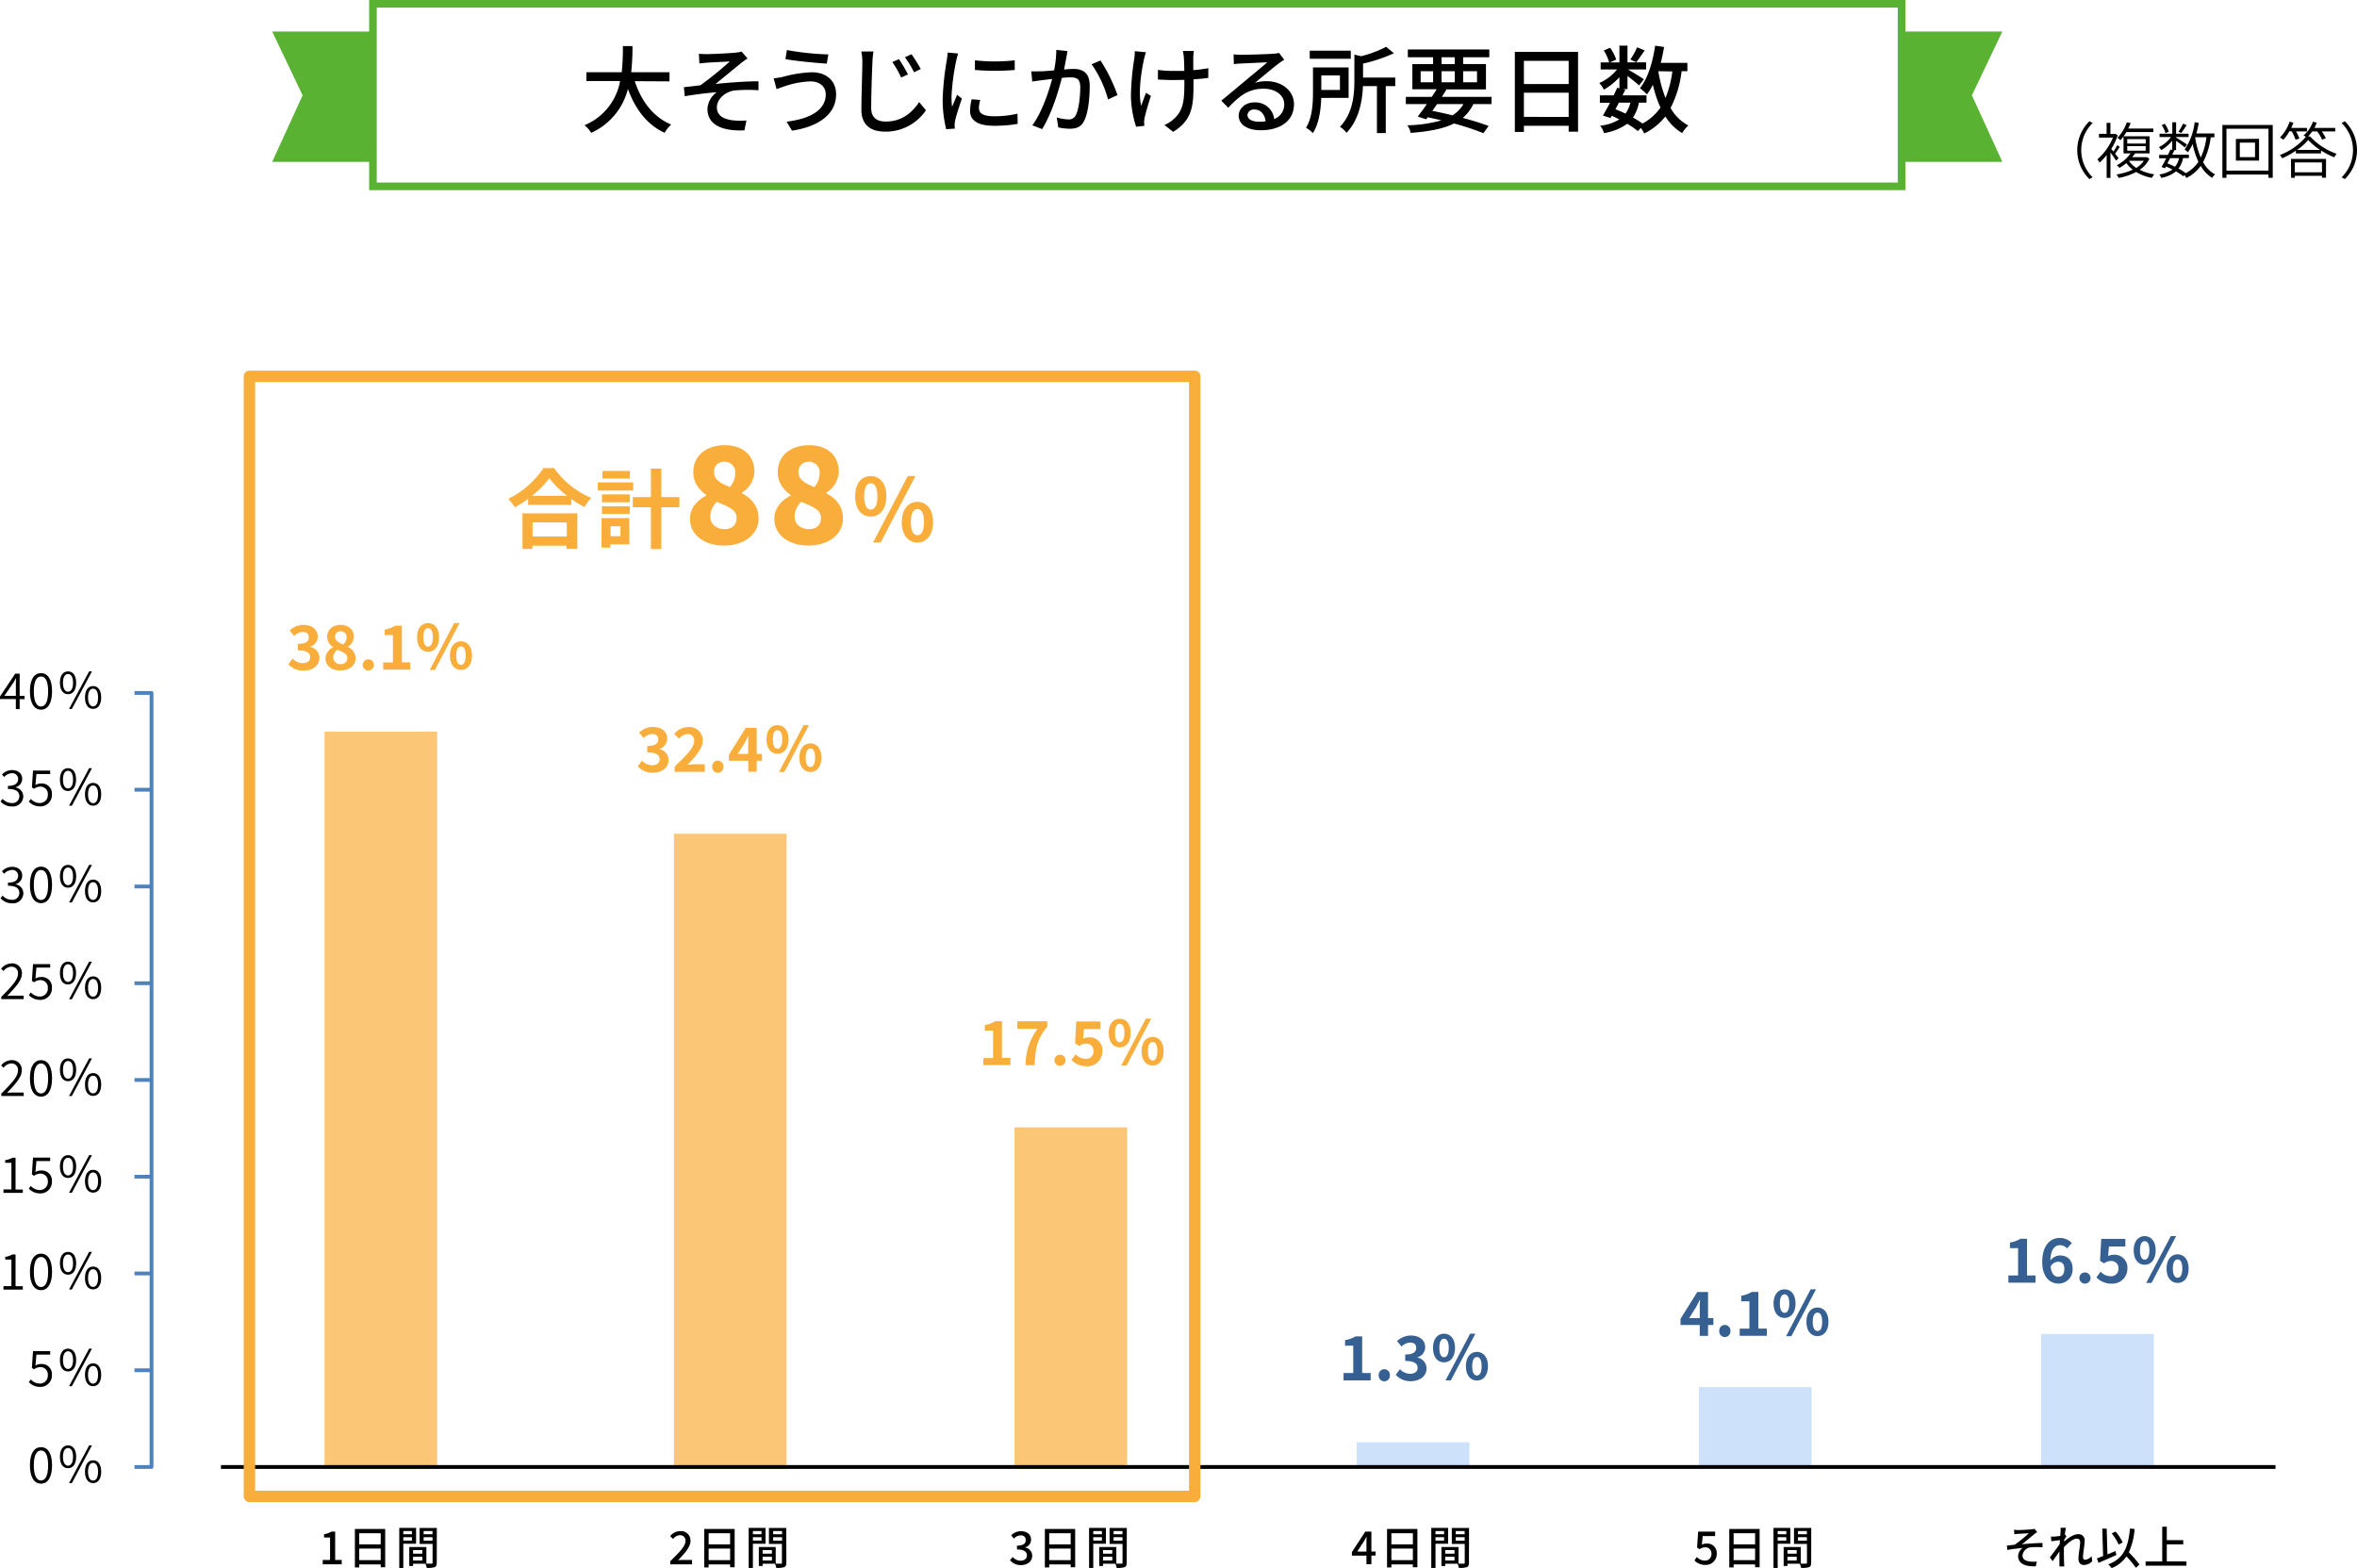 <svg xmlns="http://www.w3.org/2000/svg" viewBox="0 0 619.85 412.32"><defs><style>.cls-1,.cls-10,.cls-4,.cls-8,.cls-9{fill:none;}.cls-1{stroke:#59b231;stroke-width:2px;}.cls-1,.cls-9{stroke-miterlimit:10;}.cls-2{fill:#59b231;}.cls-3{fill:#376092;}.cls-4{stroke:#4f81bd;}.cls-10,.cls-4,.cls-8{stroke-linejoin:round;}.cls-11,.cls-5{fill:#f9ae3b;}.cls-5{fill-rule:evenodd;}.cls-6{fill:#fbc676;}.cls-7{fill:#cde1fb;}.cls-8{stroke:#d8d8d9;stroke-width:0.95px;}.cls-9{stroke:#000;}.cls-10{stroke:#f9ae3b;stroke-linecap:round;stroke-width:3px;}</style></defs><g id="レイヤー_2" data-name="レイヤー 2"><g id="layout"><rect class="cls-1" x="98.08" y="1" width="402" height="48"/><polygon class="cls-2" points="526.58 42.57 500.08 42.57 500.08 8.29 526.58 8.29 518.58 25.07 526.58 42.57"/><polygon class="cls-2" points="71.58 42.57 98.08 42.57 98.08 8.29 71.58 8.29 79.58 25.07 71.58 42.57"/><path d="M166.93,21.35c1.7,5.2,4.85,9.43,9.57,11.4a9.2,9.2,0,0,0-1.72,2.18c-4.68-2.18-7.7-6.23-9.65-11.53a17.27,17.27,0,0,1-9.65,11.53,7.89,7.89,0,0,0-1.77-2,15.54,15.54,0,0,0,9.37-11.63h-8.87V19h9.3a63.67,63.67,0,0,0,.3-6.89h2.52A61.67,61.67,0,0,1,166,19h10.07v2.4Z"/><path d="M186,14.23c1.07,0,6-.22,7.5-.4a8,8,0,0,0,1.52-.27l1.57,1.82A15.57,15.57,0,0,0,195,16.51c-1.83,1.47-5,4.09-6.83,5.57,3.6-.38,8-.7,11.3-.7l0,2.35a39.68,39.68,0,0,0-6.39.07c-2.35.35-4.55,2.23-4.55,4.43s1.82,3.1,4.1,3.4a19.1,19.1,0,0,0,3.67.05l-.53,2.6c-6.22.25-9.72-1.65-9.72-5.65a5.8,5.8,0,0,1,2.43-4.38c-2.5.2-5.6.58-8.4,1.05l-.23-2.37c1.35-.13,3.08-.35,4.35-.5a96.08,96.08,0,0,0,7.73-6.27c-1.08.07-4.88.25-5.93.32-.65.05-1.42.15-2.07.2l-.13-2.55A18.78,18.78,0,0,0,186,14.23Z"/><path d="M213.16,21.4a23.1,23.1,0,0,0-6.7,1.25c-.75.23-1.58.55-2.23.8l-.77-2.85a19.82,19.82,0,0,0,2.47-.4A32.93,32.93,0,0,1,213.46,19c3.72,0,6.42,2.1,6.42,5.82,0,5.38-4.9,8.55-11.6,9.53L206.86,32c6.12-.75,10.3-3,10.3-7.2C217.16,22.83,215.63,21.4,213.16,21.4Zm4.67-7.09-.4,2.42c-2.82-.17-8-.67-10.87-1.17l.37-2.4A72.31,72.31,0,0,0,217.83,14.31Z"/><path d="M229.43,16.41c-.12,2.77-.32,8.54-.32,12,0,2.65,1.65,3.55,3.82,3.55,4.4,0,7-2.47,8.8-5.12L243.5,29a12.74,12.74,0,0,1-10.62,5.62c-3.8,0-6.35-1.62-6.35-5.8,0-3.55.25-10,.25-12.39a13.12,13.12,0,0,0-.27-2.9l3.2,0A24.37,24.37,0,0,0,229.43,16.41Zm9.35,3.17-1.8.8a25.48,25.48,0,0,0-2.32-4.07l1.75-.75A35.79,35.79,0,0,1,238.78,19.58Zm3.37-1.43-1.77.85a26.64,26.64,0,0,0-2.4-3.94l1.73-.8A42.46,42.46,0,0,1,242.15,18.15Z"/><path d="M251.46,16a59,59,0,0,0-1.23,9.42,24.58,24.58,0,0,0,.15,2.67c.43-1,.93-2.25,1.33-3.17l1.25,1c-.65,1.9-1.53,4.57-1.78,5.82a4.89,4.89,0,0,0-.12,1.15c0,.25,0,.63.05.93l-2.28.15a31.82,31.82,0,0,1-.92-8.08,73.06,73.06,0,0,1,1.07-10,19.26,19.26,0,0,0,.23-2.07l2.77.25A19.17,19.17,0,0,0,251.46,16Zm6,12.52c0,1.12.88,2.05,3.9,2.05a26.48,26.48,0,0,0,6.22-.68l.05,2.68a34.16,34.16,0,0,1-6.32.5c-4.25,0-6.2-1.48-6.2-3.9a12.77,12.77,0,0,1,.43-3.08l2.25.2A8.53,8.53,0,0,0,257.43,28.48Zm9.4-12.62V18.4a63.11,63.11,0,0,1-10.47,0l0-2.54A46.07,46.07,0,0,0,266.83,15.86Z"/><path d="M280.43,15.13c-.15.78-.37,2-.6,3.15,1-.1,1.93-.15,2.5-.15,2.43,0,4.25,1,4.25,4.47,0,2.95-.37,7-1.42,9.08-.8,1.72-2.1,2.17-3.85,2.17a14.15,14.15,0,0,1-3-.35l-.4-2.6a13.06,13.06,0,0,0,3.05.5,2,2,0,0,0,2-1.2c.75-1.55,1.13-4.72,1.13-7.32,0-2.15-1-2.53-2.55-2.53-.53,0-1.35,0-2.3.15-.93,3.68-2.7,9.45-5.18,13.45l-2.57-1c2.5-3.38,4.3-8.78,5.2-12.18-1.15.13-2.18.25-2.75.33s-1.78.22-2.48.35l-.25-2.7c.85.05,1.58,0,2.43,0s2.15-.12,3.57-.25a28.36,28.36,0,0,0,.58-5.37l2.92.3C280.66,13.93,280.53,14.58,280.43,15.13ZM293.88,25l-2.48,1.15a29.55,29.55,0,0,0-4.32-9.25l2.33-1A43.16,43.16,0,0,1,293.88,25Z"/><path d="M300.86,15.53c-.7,3.27-1.58,8.65-.75,12.3.32-.93.85-2.33,1.27-3.43l1.3.83c-.67,1.9-1.37,4.45-1.67,5.75a6.73,6.73,0,0,0-.13,1.17c0,.25.05.63.08.93l-2.18.25a27.88,27.88,0,0,1-1.37-8,68.44,68.44,0,0,1,.9-10,12.53,12.53,0,0,0,.12-1.87l2.93.27C301.18,14.26,301,15.06,300.86,15.53Zm12.95-.6c0,.55,0,2,0,3.52a37.1,37.1,0,0,0,3.95-.52l0,2.55c-1.07.15-2.44.3-3.89.37v1c0,5.8-.2,9.67-5.35,12.82l-2.3-1.8a8.21,8.21,0,0,0,2.65-1.75c2.32-2.17,2.6-4.75,2.6-9.3V21c-1,0-2,.05-3,.05-1.15,0-2.8-.08-3.95-.13V18.38a28,28,0,0,0,3.93.27c.95,0,2,0,3,0,0-1.53-.08-3-.13-3.68a13.69,13.69,0,0,0-.25-1.57h2.9A14,14,0,0,0,313.81,14.93Z"/><path d="M326.41,14.41c1.3,0,7-.15,8.35-.28a7.35,7.35,0,0,0,1.6-.22l1.37,1.8a18.21,18.21,0,0,0-1.57,1.07c-1.28.95-4.35,3.55-6.13,5a10.36,10.36,0,0,1,3-.43c4.18,0,7.27,2.58,7.27,6.08,0,4-3.17,6.82-8.79,6.82-3.45,0-5.75-1.52-5.75-3.8,0-1.85,1.65-3.52,4.12-3.52a4.93,4.93,0,0,1,5.2,4.37,4.05,4.05,0,0,0,2.65-3.92c0-2.35-2.3-4.05-5.42-4.05-4,0-6.35,1.87-9.3,5l-1.83-1.85c1.95-1.6,5.08-4.22,6.55-5.45s4.3-3.55,5.55-4.64c-1.32.05-5.65.25-6.95.32-.62,0-1.27.08-1.85.15l-.07-2.57A19.41,19.41,0,0,0,326.41,14.41ZM331.06,32a12.5,12.5,0,0,0,1.77-.1c-.2-1.82-1.3-3.1-2.95-3.1a1.66,1.66,0,0,0-1.82,1.43C328.06,31.33,329.28,32,331.06,32Z"/><path d="M347.46,25.75c-.1,3-.55,6.73-2.2,9.25a9.63,9.63,0,0,0-1.8-1.42c1.67-2.65,1.83-6.48,1.83-9.33V17.73h9.37v8Zm7.77-10.29H344.44V13.33h10.79Zm-7.75,4.37v3.82h4.9V19.83Zm19.45,2.82h-2.5V35h-2.32V22.65h-3.68c-.15,3.85-1,8.8-4.32,12.28a5.59,5.59,0,0,0-1.73-1.58c3.45-3.6,3.8-8.5,3.8-12.27V14.36l1.78.42a30.36,30.36,0,0,0,6.57-2.47L366.58,14a41.58,41.58,0,0,1-8.12,2.73v3.67h8.47Z"/><path d="M387.46,27.38A10.83,10.83,0,0,1,384.68,31c2.63.7,5,1.45,6.8,2.12l-1.37,1.9a72.2,72.2,0,0,0-7.73-2.55c-2.8,1.4-6.52,2.1-11.39,2.48a6,6,0,0,0-.88-2,35.62,35.62,0,0,0,8.95-1.3c-1.18-.3-2.38-.55-3.6-.82l-.4.55-2.23-.73c.7-.9,1.55-2,2.4-3.27h-5.52v-1.9h6.82c.45-.68.9-1.35,1.28-2h-6.38V16.86h5.45v-1.8h-6.64V13h21.42v2.05h-6.88v1.8h6V23.5H380l.38.1-1.2,1.88h13.07v1.9Zm-13.85-5.75h3.27v-2.9h-3.27Zm4.32,5.75-1.25,1.77c1.78.35,3.58.75,5.3,1.18a8.64,8.64,0,0,0,2.88-2.95Zm1.18-10.52h3.47v-1.8h-3.47Zm3.47,4.77v-2.9h-3.47v2.9Zm2.2-2.9v2.9h3.65v-2.9Z"/><path d="M415,13.63v21h-2.47V33.08H400.76V34.7h-2.38V13.63ZM400.76,16v6.1h11.77V16Zm11.77,14.75V24.38H400.76v6.35Z"/><path d="M442.23,18.73a28.21,28.21,0,0,1-2.9,9.67A11.74,11.74,0,0,0,444,33a8.61,8.61,0,0,0-1.62,2,13.37,13.37,0,0,1-4.42-4.37,16.28,16.28,0,0,1-5.55,4.47,12.29,12.29,0,0,0-.88-1.47l-.82.85a18,18,0,0,0-2.78-1.93A14.25,14.25,0,0,1,421.81,35a4.81,4.81,0,0,0-1-1.93,12.21,12.21,0,0,0,5.05-1.67c-.65-.33-1.3-.65-2-.95l-.32.57-2-.62c.54-.93,1.2-2.13,1.87-3.38h-2.67V25.08h3.62c.35-.68.65-1.35.92-2l.6.13v-2.9a17.73,17.73,0,0,1-4.07,3.27,8.94,8.94,0,0,0-1.23-1.75,12.32,12.32,0,0,0,4.68-3.57h-4.32V16.41h2.24a11.84,11.84,0,0,0-1.42-3.15l1.67-.7a11.29,11.29,0,0,1,1.6,3.12l-1.65.73h2.5V12H428v4.4h4.9v1.87h-4.77c1.12.62,3.55,2.12,4.17,2.57l-1.25,1.63c-.6-.58-1.92-1.63-3.05-2.48v3.43h-1.25l.68.15c-.23.47-.48,1-.73,1.5H433V27h-2a10.14,10.14,0,0,1-1.57,3.9,27.39,27.39,0,0,1,2.52,1.58,13.39,13.39,0,0,0,4.73-4.2,30,30,0,0,1-2-6,18,18,0,0,1-1.55,2.55,13.54,13.54,0,0,0-1.85-1.63c2.07-2.6,3.35-6.79,4-11.19l2.35.35c-.25,1.42-.53,2.82-.88,4.17h7v2.2ZM425.76,27c-.33.58-.63,1.18-.93,1.73.88.35,1.78.72,2.63,1.15a7.88,7.88,0,0,0,1.3-2.88Zm6.77-13.74c-.8,1.12-1.6,2.32-2.22,3.1l-1.55-.7a20.28,20.28,0,0,0,1.77-3.23Zm3.58,5.47A34.06,34.06,0,0,0,438,25.78a27.68,27.68,0,0,0,1.8-7Z"/><path d="M549.47,31.89l.86.46a10,10,0,0,0,0,14.28l-.86.46a10.65,10.65,0,0,1,0-15.2Z"/><path d="M556.5,42.27c-.27-.48-.94-1.42-1.49-2.16v6.66h-1v-6a13.69,13.69,0,0,1-1.87,2,2.83,2.83,0,0,0-.58-.86,15.08,15.08,0,0,0,4.1-5.72H552v-1h2V32.29h1v2.94h1.2l.17,0,.56.35a16.65,16.65,0,0,1-1.71,3.59c.18.19.37.43.59.68a17.48,17.48,0,0,0,1-1.69l.64.46a17.25,17.25,0,0,1-1.22,1.78c.4.51.79,1,.93,1.17Zm8.76-.52a7.43,7.43,0,0,1-2.55,2.89,12.7,12.7,0,0,0,3.84,1.2,5.2,5.2,0,0,0-.65.93,12.34,12.34,0,0,1-4.13-1.54,16.17,16.17,0,0,1-4.61,1.56,3.54,3.54,0,0,0-.56-.91,15.78,15.78,0,0,0,4.27-1.27,7.78,7.78,0,0,1-1.66-1.73,13.85,13.85,0,0,1-1.84,1.28,2.45,2.45,0,0,0-.71-.69,10.45,10.45,0,0,0,3.65-3.13h-1.86V35.87a8.72,8.72,0,0,1-.83,1,3.18,3.18,0,0,0-.77-.61,11.48,11.48,0,0,0,2.47-4.08l1,.16c-.19.48-.4,1-.64,1.47h6.61v.91h-7.09a11.05,11.05,0,0,1-.72,1.11h6.82v4.5h-3.78a12.34,12.34,0,0,1-.81,1h3.71l.21,0Zm-5.83-4h4.85V36.58h-4.85Zm0,1.87h4.85V38.43h-4.85Zm.45,2.68a6.54,6.54,0,0,0,1.92,1.85,6.53,6.53,0,0,0,2-1.87h-3.89Z"/><path d="M581.37,36.13a18.72,18.72,0,0,1-2,6.5,7.88,7.88,0,0,0,3.16,3.23,3.92,3.92,0,0,0-.77.91,8.81,8.81,0,0,1-3-3.14,10.37,10.37,0,0,1-3.78,3.17,7.47,7.47,0,0,0-.5-.77l-.3.33a16.72,16.72,0,0,0-1.92-1.29,8.81,8.81,0,0,1-3.91,1.7,2.5,2.5,0,0,0-.49-.89,8.4,8.4,0,0,0,3.47-1.3c-.56-.29-1.12-.55-1.7-.79l-.27.47-.91-.35c.37-.63.8-1.44,1.23-2.29h-1.86v-.9h2.31c.24-.5.48-1,.67-1.41l.45.1V37a10.12,10.12,0,0,1-2.9,2.48,3.24,3.24,0,0,0-.59-.8,8.39,8.39,0,0,0,3.17-2.64h-3v-.89h3.35v-3h1v3h3.28v.89h-3.28v.13c.69.4,2.43,1.52,2.87,1.84l-.6.77c-.41-.38-1.48-1.2-2.27-1.76v2.45h-.61l.16,0q-.26.57-.57,1.2h4.38v.9H574.1a6.18,6.18,0,0,1-1.2,2.75,12.83,12.83,0,0,1,1.92,1.22,9,9,0,0,0,3.32-3,20.73,20.73,0,0,1-1.51-4.68,11.32,11.32,0,0,1-1.25,2.18,6.09,6.09,0,0,0-.86-.7,16.28,16.28,0,0,0,2.64-7.19l1.07.16a25.71,25.71,0,0,1-.62,2.78h4.74v1ZM569.49,35a7.73,7.73,0,0,0-1-2.1l.81-.35a7.58,7.58,0,0,1,1.06,2.08Zm1.22,6.58c-.24.48-.48.94-.72,1.37.67.28,1.36.58,2,.9a5.32,5.32,0,0,0,1.07-2.27Zm4.34-8.68c-.47.72-1,1.55-1.43,2.08l-.72-.35a14.21,14.21,0,0,0,1.22-2.14Zm2.24,3.28a22.46,22.46,0,0,0,1.47,5.25,17.55,17.55,0,0,0,1.5-5.34h-2.94Z"/><path d="M597.69,32.86v13.9h-1.12v-.85H585.52v.85h-1.07V32.86Zm-1.12,12v-11H585.52v11Zm-2.48-8.36v5.73H588V36.54Zm-1.06,1h-4v3.82h4Z"/><path d="M602.08,34.51a11.8,11.8,0,0,1-1.59,2.24,6.25,6.25,0,0,0-.89-.59A11.24,11.24,0,0,0,602.13,32l1,.26c-.16.46-.37.92-.57,1.37h4.14v.93h-2.88a10.54,10.54,0,0,1,.88,1.87l-1,.32a13,13,0,0,0-1-2.19Zm5.42,1.36a17.48,17.48,0,0,0,7,4.58,6.41,6.41,0,0,0-.65.91,21.88,21.88,0,0,1-3.46-1.78v.76h-6.61v-.72a21.6,21.6,0,0,1-3.6,2,3.84,3.84,0,0,0-.61-.85A16.94,16.94,0,0,0,606.39,36a4.41,4.41,0,0,0-.59-.4A8.44,8.44,0,0,0,608.26,32l1,.26c-.17.46-.38.92-.6,1.37h5.47v.93h-3.55a9.44,9.44,0,0,1,1.07,1.81l-1,.35a9.49,9.49,0,0,0-1.27-2.16h-1.31A10,10,0,0,1,607,35.87Zm-5,5.91h9.2v4.94h-1.05v-.48h-7.14v.53h-1Zm1,.93V45.3h7.14V42.71Zm6.65-3.29a15.64,15.64,0,0,1-3.13-2.61,14.43,14.43,0,0,1-2.93,2.61Z"/><path d="M616.66,47.09l-.86-.46a10,10,0,0,0,0-14.28l.86-.46a10.65,10.65,0,0,1,0,15.2Z"/><path class="cls-3" d="M447,348.42h-5.06V346.8l4.42-7.06h2.83v6.87h1.4v1.81h-1.4v2.86H447Zm0-1.81V344.3c0-.69,0-1.77.08-2.46H447c-.29.62-.61,1.21-.95,1.85l-1.84,2.92Z"/><path class="cls-3" d="M452.14,350a1.47,1.47,0,1,1,2.93,0,1.47,1.47,0,1,1-2.93,0Z"/><path class="cls-3" d="M457.51,349.38h2.55v-7.19h-2.15v-1.46a7.74,7.74,0,0,0,2.76-1h1.74v9.64h2.23v1.9h-7.13Z"/><path class="cls-3" d="M466.41,342.78c0-2.38,1.2-3.74,2.9-3.74s2.89,1.36,2.89,3.74-1.18,3.79-2.89,3.79S466.41,345.17,466.41,342.78Zm4.14,0c0-1.74-.54-2.42-1.24-2.42s-1.24.68-1.24,2.42.55,2.45,1.24,2.45S470.55,344.53,470.55,342.78Zm5.62-3.74h1.41l-6.48,12.32h-1.39Zm-1.12,8.54c0-2.38,1.22-3.76,2.91-3.76s2.9,1.38,2.9,3.76-1.2,3.78-2.9,3.78S475.05,350,475.05,347.58Zm4.15,0c0-1.76-.53-2.41-1.24-2.41s-1.24.65-1.24,2.41S477.26,350,478,350,479.2,349.31,479.2,347.58Z"/><path d="M7.87,385.32c0-3.09,1.09-4.77,2.92-4.77s2.9,1.69,2.9,4.77-1.08,4.82-2.9,4.82S7.87,388.41,7.87,385.32Zm4.79,0c0-2.74-.75-3.9-1.87-3.9s-1.9,1.16-1.9,3.9.77,4,1.9,4S12.66,388.06,12.66,385.32Z"/><path d="M15.76,383.08c0-1.91.83-3,2.13-3s2.14,1.08,2.14,3-.84,3-2.14,3S15.76,385,15.76,383.08Zm3.45,0c0-1.54-.53-2.31-1.32-2.31s-1.33.77-1.33,2.31.55,2.34,1.33,2.34S19.21,384.63,19.21,383.08Zm4.23-3h.74L18.9,390h-.74ZM22.35,387c0-1.91.83-3,2.13-3s2.13,1.08,2.13,3-.84,3-2.13,3S22.35,388.88,22.35,387Zm3.44,0c0-1.55-.52-2.32-1.31-2.32s-1.33.77-1.33,2.32.54,2.34,1.33,2.34S25.79,388.51,25.79,387Z"/><polyline class="cls-4" points="35.37 182.22 39.85 182.22 39.85 385.76 35.37 385.76"/><path d="M4.17,183.83H0v-.68l4-6H5.17V183h1.3v.85H5.17v2.61h-1Zm0-.85v-2.87c0-.46,0-1.25.08-1.72H4.19c-.24.43-.5.82-.76,1.26L1.13,183Z"/><path d="M7.87,181.79c0-3.1,1.09-4.78,2.92-4.78s2.9,1.69,2.9,4.78-1.08,4.82-2.9,4.82S7.87,184.88,7.87,181.79Zm4.79,0c0-2.75-.75-3.9-1.87-3.9s-1.9,1.15-1.9,3.9.77,4,1.9,4S12.66,184.53,12.66,181.79Z"/><path d="M15.76,179.55c0-1.91.83-3,2.13-3s2.14,1.08,2.14,3-.84,3-2.14,3S15.76,181.47,15.76,179.55Zm3.45,0c0-1.55-.53-2.31-1.32-2.31s-1.33.76-1.33,2.31.55,2.34,1.33,2.34S19.21,181.1,19.21,179.55Zm4.23-3h.74l-5.28,9.88h-.74Zm-1.09,6.86c0-1.91.83-3,2.13-3s2.13,1.08,2.13,3-.84,3-2.13,3S22.35,185.35,22.35,183.42Zm3.44,0c0-1.54-.52-2.31-1.31-2.31s-1.33.77-1.33,2.31.54,2.34,1.33,2.34S25.79,185,25.79,183.42Z"/><path class="cls-5" d="M75.84,174.66l1.1-1.48a3.78,3.78,0,0,0,2.64,1.21c1.2,0,2-.57,2-1.57s-.69-1.8-3.27-1.8v-1.7c2.18,0,2.88-.72,2.88-1.71s-.57-1.43-1.58-1.43a3.22,3.22,0,0,0-2.24,1.06l-1.2-1.44a5.25,5.25,0,0,1,3.55-1.48c2.29,0,3.84,1.12,3.84,3.11a2.74,2.74,0,0,1-2,2.61v.08A2.91,2.91,0,0,1,84,173c0,2.11-1.91,3.34-4.16,3.34A5,5,0,0,1,75.84,174.66Z"/><path class="cls-5" d="M85.6,173.14a3.31,3.31,0,0,1,2-2.91v-.06a3.32,3.32,0,0,1-1.57-2.72c0-1.91,1.52-3.13,3.57-3.13s3.44,1.25,3.44,3.14a3.31,3.31,0,0,1-1.52,2.59v.08a3.34,3.34,0,0,1,2,3c0,1.8-1.59,3.17-4,3.17S85.6,175,85.6,173.14Zm5.74-.08c0-1.15-1.1-1.56-2.62-2.19a2.62,2.62,0,0,0-1.09,2,1.81,1.81,0,0,0,2,1.76A1.55,1.55,0,0,0,91.34,173.06Zm-.19-5.44A1.5,1.5,0,0,0,89.58,166a1.36,1.36,0,0,0-1.44,1.46c0,1.05.93,1.55,2.16,2A2.71,2.71,0,0,0,91.15,167.62Z"/><path class="cls-5" d="M95.4,174.78a1.47,1.47,0,1,1,1.46,1.53A1.47,1.47,0,0,1,95.4,174.78Z"/><path class="cls-5" d="M100.78,174.18h2.55V167h-2.15v-1.46a7.61,7.61,0,0,0,2.75-1h1.75v9.63h2.22v1.91h-7.12Z"/><path class="cls-5" d="M109.68,167.59c0-2.39,1.2-3.75,2.89-3.75s2.9,1.36,2.9,3.75-1.18,3.79-2.9,3.79S109.68,170,109.68,167.59Zm4.14,0c0-1.74-.54-2.42-1.25-2.42s-1.23.68-1.23,2.42.54,2.45,1.23,2.45S113.82,169.33,113.82,167.59Zm5.62-3.75h1.41l-6.48,12.33H113Zm-1.12,8.55c0-2.38,1.22-3.76,2.91-3.76s2.9,1.38,2.9,3.76-1.2,3.78-2.9,3.78S118.32,174.76,118.32,172.39Zm4.14,0c0-1.76-.52-2.41-1.23-2.41s-1.25.65-1.25,2.41.55,2.45,1.25,2.45S122.46,174.12,122.46,172.39Z"/><rect class="cls-6" x="85.35" y="192.41" width="29.62" height="193.35"/><path d="M84.87,410.21H86.8v-5.9H85.22v-.87a5.25,5.25,0,0,0,1.92-.68h1v7.45h1.73v1.14h-5Z"/><path d="M101.3,402.06v10.06h-1.18v-.73H94.47v.78H93.33V402.06Zm-6.83,1.12v2.93h5.65v-2.93Zm5.65,7.08v-3.05H94.47v3.05Z"/><path d="M106.06,405.94v6.36H105V401.77h4.42v4.17Zm0-3.33v.83h2.27v-.83Zm2.27,2.51v-.89h-2.27v.89Zm6.53,5.79c0,.63-.13,1-.56,1.19a6.09,6.09,0,0,1-2.09.19,4.71,4.71,0,0,0-.34-1.09h-3.24v.6h-1v-5h4.5v4.39c.58,0,1.16,0,1.35,0s.28-.07.28-.27V406h-3.41v-4.2h4.53Zm-6.23-3.3v.94h2.43v-.94Zm2.43,2.75v-1h-2.43v1Zm.34-7.75v.83h2.34v-.83Zm2.34,2.53v-.91H111.4v.91Z"/><path class="cls-5" d="M167.73,201.5l1.1-1.48a3.81,3.81,0,0,0,2.65,1.21c1.2,0,2-.57,2-1.57s-.69-1.81-3.26-1.81v-1.69c2.17,0,2.88-.72,2.88-1.72s-.58-1.42-1.59-1.42a3.25,3.25,0,0,0-2.24,1.06l-1.2-1.44a5.27,5.27,0,0,1,3.56-1.48c2.28,0,3.84,1.12,3.84,3.11a2.75,2.75,0,0,1-2,2.61V197a2.9,2.9,0,0,1,2.35,2.85c0,2.11-1.9,3.34-4.16,3.34A5,5,0,0,1,167.73,201.5Z"/><path class="cls-5" d="M177.43,201.57c3.09-2.95,5.12-5,5.12-6.68a1.67,1.67,0,0,0-1.78-1.87,3.16,3.16,0,0,0-2.18,1.23L177.31,193a4.78,4.78,0,0,1,3.77-1.81,3.46,3.46,0,0,1,3.73,3.61c0,2-1.86,4.09-4,6.3.59-.06,1.37-.13,1.93-.13h2.6v2h-7.94Z"/><path class="cls-5" d="M187.3,201.62a1.47,1.47,0,1,1,2.93,0,1.47,1.47,0,1,1-2.93,0Z"/><path class="cls-5" d="M196.76,200.06H191.7v-1.61l4.42-7.06H199v6.86h1.39v1.81H199v2.87h-2.19Zm0-1.81V196c0-.69,0-1.78.08-2.47h-.07c-.29.63-.61,1.22-.94,1.86L194,198.25Z"/><path class="cls-5" d="M201.57,194.43c0-2.39,1.2-3.75,2.9-3.75s2.9,1.36,2.9,3.75-1.19,3.79-2.9,3.79S201.57,196.81,201.57,194.43Zm4.15,0c0-1.75-.55-2.42-1.25-2.42s-1.23.67-1.23,2.42.54,2.45,1.23,2.45S205.72,196.17,205.72,194.43Zm5.61-3.75h1.41L206.26,203h-1.39Zm-1.12,8.55c0-2.38,1.22-3.76,2.92-3.76s2.89,1.38,2.89,3.76-1.2,3.78-2.89,3.78S210.21,201.6,210.21,199.23Zm4.15,0c0-1.76-.53-2.42-1.23-2.42s-1.25.66-1.25,2.42.54,2.45,1.25,2.45S214.36,201,214.36,199.23Z"/><rect class="cls-6" x="177.24" y="219.25" width="29.62" height="166.51"/><path class="cls-5" d="M258.62,278.22h2.55V271H259v-1.46a7.55,7.55,0,0,0,2.76-1h1.74v9.64h2.23v1.9h-7.13Z"/><path class="cls-5" d="M272.87,270.55h-5.33v-2h7.87V270c-2.69,3.28-3.12,5.6-3.31,10.1h-2.39A15.9,15.9,0,0,1,272.87,270.55Z"/><path class="cls-5" d="M277.3,278.81a1.46,1.46,0,1,1,2.92,0,1.46,1.46,0,1,1-2.92,0Z"/><path class="cls-5" d="M281.77,278.73l1.09-1.5a3.73,3.73,0,0,0,2.61,1.2,1.92,1.92,0,0,0,2.1-2,1.85,1.85,0,0,0-2-2,2.82,2.82,0,0,0-1.78.62l-1.07-.69.32-5.76h6.34v2h-4.31l-.22,2.51a3.43,3.43,0,0,1,1.42-.32,3.36,3.36,0,0,1,3.65,3.59,3.94,3.94,0,0,1-4.14,4A5.43,5.43,0,0,1,281.77,278.73Z"/><path class="cls-5" d="M291.57,271.62c0-2.38,1.2-3.74,2.89-3.74s2.9,1.36,2.9,3.74-1.18,3.8-2.9,3.8S291.57,274,291.57,271.62Zm4.14,0c0-1.74-.54-2.41-1.25-2.41s-1.23.67-1.23,2.41.55,2.45,1.23,2.45S295.71,273.37,295.71,271.62Zm5.62-3.74h1.41l-6.48,12.32h-1.4Zm-1.12,8.55c0-2.39,1.22-3.77,2.91-3.77s2.9,1.38,2.9,3.77-1.2,3.77-2.9,3.77S300.21,278.79,300.21,276.43Zm4.15,0c0-1.77-.53-2.42-1.24-2.42s-1.24.65-1.24,2.42.54,2.44,1.24,2.44S304.36,278.15,304.36,276.43Z"/><rect class="cls-6" x="266.8" y="296.44" width="29.62" height="89.32"/><path d="M176.26,410.55c2.46-2.41,4-3.95,4-5.29a1.4,1.4,0,0,0-1.5-1.56,2.39,2.39,0,0,0-1.74,1l-.78-.76a3.44,3.44,0,0,1,2.69-1.32,2.47,2.47,0,0,1,2.66,2.59c0,1.57-1.43,3.15-3.26,5.07a13.86,13.86,0,0,1,1.43-.08H182v1.17h-5.7Z"/><path d="M193.2,402.06v10.06H192v-.73h-5.65v.78h-1.14V402.06Zm-6.84,1.12v2.93H192v-2.93Zm5.65,7.08v-3.05h-5.65v3.05Z"/><path d="M198,405.94v6.36h-1.11V401.77h4.43v4.17Zm0-3.33v.83h2.26v-.83Zm2.26,2.51v-.89H198v.89Zm6.54,5.79c0,.63-.13,1-.57,1.19a6,6,0,0,1-2.08.19,5.3,5.3,0,0,0-.35-1.09h-3.24v.6h-1v-5H204v4.39c.59,0,1.16,0,1.36,0s.27-.07.27-.27V406h-3.41v-4.2h4.54Zm-6.24-3.3v.94H203v-.94Zm2.44,2.75v-1h-2.44v1Zm.33-7.75v.83h2.34v-.83Zm2.34,2.53v-.91h-2.34v.91Z"/><path d="M265.62,410.3l.68-.89a2.82,2.82,0,0,0,2.08,1c1,0,1.68-.54,1.68-1.4s-.62-1.56-2.61-1.56v-1c1.74,0,2.31-.64,2.31-1.46a1.2,1.2,0,0,0-1.35-1.24,2.52,2.52,0,0,0-1.77.84l-.72-.86a3.67,3.67,0,0,1,2.53-1.08c1.59,0,2.7.81,2.7,2.23a2.06,2.06,0,0,1-1.52,2v.06a2.2,2.2,0,0,1,1.82,2.16c0,1.55-1.33,2.46-2.95,2.46A3.67,3.67,0,0,1,265.62,410.3Z"/><path d="M282.75,402.06v10.06h-1.18v-.73h-5.65v.78h-1.14V402.06Zm-6.83,1.12v2.93h5.65v-2.93Zm5.65,7.08v-3.05h-5.65v3.05Z"/><path d="M287.51,405.94v6.36h-1.1V401.77h4.42v4.17Zm0-3.33v.83h2.27v-.83Zm2.27,2.51v-.89h-2.27v.89Zm6.53,5.79c0,.63-.13,1-.56,1.19a6.09,6.09,0,0,1-2.09.19,4.71,4.71,0,0,0-.34-1.09h-3.24v.6h-1v-5h4.5v4.39c.58,0,1.16,0,1.35,0s.28-.07.28-.27V406h-3.41v-4.2h4.53Zm-6.23-3.3v.94h2.43v-.94Zm2.43,2.75v-1h-2.43v1Zm.34-7.75v.83h2.34v-.83Zm2.34,2.53v-.91h-2.34v.91Z"/><path class="cls-3" d="M353.33,361.05h2.55v-7.19h-2.15v-1.45a7.74,7.74,0,0,0,2.76-1h1.74v9.64h2.23V363h-7.13Z"/><path class="cls-3" d="M362.58,361.64a1.47,1.47,0,1,1,2.93,0,1.47,1.47,0,1,1-2.93,0Z"/><path class="cls-3" d="M367.06,361.53l1.1-1.49a3.78,3.78,0,0,0,2.65,1.22c1.2,0,2-.58,2-1.57s-.69-1.81-3.26-1.81v-1.7c2.17,0,2.88-.72,2.88-1.71s-.58-1.42-1.59-1.42a3.26,3.26,0,0,0-2.24,1.05l-1.2-1.44a5.31,5.31,0,0,1,3.55-1.47c2.29,0,3.85,1.12,3.85,3.1a2.74,2.74,0,0,1-2,2.61V357a2.91,2.91,0,0,1,2.35,2.85c0,2.12-1.9,3.35-4.16,3.35A5.05,5.05,0,0,1,367.06,361.53Z"/><path class="cls-3" d="M376.85,354.45c0-2.38,1.2-3.74,2.9-3.74s2.9,1.36,2.9,3.74-1.19,3.8-2.9,3.8S376.85,356.84,376.85,354.45Zm4.15,0c0-1.74-.55-2.41-1.25-2.41s-1.23.67-1.23,2.41.54,2.45,1.23,2.45S381,356.2,381,354.45Zm5.62-3.74H388L381.54,363h-1.39Zm-1.12,8.55c0-2.39,1.21-3.77,2.91-3.77s2.9,1.38,2.9,3.77-1.2,3.77-2.9,3.77S385.5,361.63,385.5,359.26Zm4.14,0c0-1.76-.53-2.42-1.23-2.42s-1.25.66-1.25,2.42.54,2.45,1.25,2.45S389.64,361,389.64,359.26Z"/><rect class="cls-7" x="356.79" y="379.27" width="29.62" height="6.49"/><path d="M359.35,409.07h-3.83v-.92l3.52-5.39h1.61V408h1.11v1.06h-1.11v2.28h-1.3Zm0-1.06v-2.17c0-.48,0-1.25.06-1.73h-.05c-.21.43-.45.84-.71,1.28L356.92,408Z"/><path d="M372.75,402.06v10.06h-1.19v-.73h-5.65v.78h-1.14V402.06Zm-6.84,1.12v2.93h5.65v-2.93Zm5.65,7.08v-3.05h-5.65v3.05Z"/><path d="M377.51,405.94v6.36H376.4V401.77h4.43v4.17Zm0-3.33v.83h2.26v-.83Zm2.26,2.51v-.89h-2.26v.89Zm6.54,5.79c0,.63-.13,1-.56,1.19a6.09,6.09,0,0,1-2.09.19,4.75,4.75,0,0,0-.35-1.09h-3.24v.6h-1v-5h4.5v4.39c.59,0,1.16,0,1.36,0s.27-.07.27-.27V406h-3.4v-4.2h4.53Zm-6.24-3.3v.94h2.44v-.94Zm2.44,2.75v-1h-2.44v1Zm.33-7.75v.83h2.34v-.83Zm2.34,2.53v-.91h-2.34v.91Z"/><rect class="cls-7" x="446.79" y="364.76" width="29.62" height="21"/><path d="M445.61,410.33l.65-.9a2.82,2.82,0,0,0,2.07.95,1.67,1.67,0,0,0,1.75-1.76,1.58,1.58,0,0,0-1.68-1.73,2.39,2.39,0,0,0-1.42.5l-.67-.43.27-4.2h4.47v1.17h-3.27l-.21,2.26a2.55,2.55,0,0,1,1.21-.29,2.47,2.47,0,0,1,2.69,2.67,2.86,2.86,0,0,1-3,2.94A3.89,3.89,0,0,1,445.61,410.33Z"/><path d="M462.75,402.06v10.06h-1.19v-.73h-5.65v.78h-1.14V402.06Zm-6.84,1.12v2.93h5.65v-2.93Zm5.65,7.08v-3.05h-5.65v3.05Z"/><path d="M467.5,405.94v6.36h-1.1V401.77h4.43v4.17Zm0-3.33v.83h2.27v-.83Zm2.27,2.51v-.89H467.5v.89Zm6.54,5.79c0,.63-.13,1-.57,1.19a6.06,6.06,0,0,1-2.08.19,5.3,5.3,0,0,0-.35-1.09h-3.24v.6h-1v-5h4.5v4.39c.59,0,1.16,0,1.35,0s.28-.07.28-.27V406h-3.41v-4.2h4.54Zm-6.24-3.3v.94h2.43v-.94Zm2.43,2.75v-1h-2.43v1Zm.34-7.75v.83h2.34v-.83Zm2.34,2.53v-.91h-2.34v.91Z"/><path class="cls-3" d="M528.17,335.39h2.55V328.2h-2.15v-1.45a7.74,7.74,0,0,0,2.76-1h1.74v9.64h2.23v1.9h-7.13Z"/><path class="cls-3" d="M537.07,331.84c0-4.41,2.19-6.31,4.59-6.31a4.33,4.33,0,0,1,3.2,1.34l-1.24,1.41a2.65,2.65,0,0,0-1.83-.85c-1.36,0-2.48,1-2.58,4a3.41,3.41,0,0,1,2.44-1.3c2,0,3.41,1.14,3.41,3.56a3.66,3.66,0,0,1-3.73,3.84C539.08,337.52,537.07,335.79,537.07,331.84Zm2.21,1.21c.22,1.95,1,2.69,2,2.69s1.61-.69,1.61-2.06-.67-1.89-1.69-1.89A2.33,2.33,0,0,0,539.28,333.05Z"/><path class="cls-3" d="M546.84,336a1.47,1.47,0,1,1,1.46,1.54A1.47,1.47,0,0,1,546.84,336Z"/><path class="cls-3" d="M551.32,335.9l1.09-1.5a3.71,3.71,0,0,0,2.61,1.2,1.92,1.92,0,0,0,2.1-2,1.85,1.85,0,0,0-2-2,2.88,2.88,0,0,0-1.78.62l-1.07-.68.32-5.77h6.34v2h-4.31l-.22,2.51a3.43,3.43,0,0,1,1.42-.32,3.36,3.36,0,0,1,3.65,3.59,3.94,3.94,0,0,1-4.14,4A5.43,5.43,0,0,1,551.32,335.9Z"/><path class="cls-3" d="M561.12,328.79c0-2.38,1.2-3.74,2.89-3.74s2.9,1.36,2.9,3.74-1.18,3.8-2.9,3.8S561.12,331.18,561.12,328.79Zm4.14,0c0-1.74-.54-2.41-1.25-2.41s-1.23.67-1.23,2.41.55,2.45,1.23,2.45S565.26,330.54,565.26,328.79Zm5.62-3.74h1.41l-6.48,12.32h-1.4Zm-1.12,8.55c0-2.39,1.22-3.77,2.91-3.77s2.9,1.38,2.9,3.77-1.2,3.77-2.9,3.77S569.76,336,569.76,333.6Zm4.15,0c0-1.76-.53-2.42-1.24-2.42s-1.25.66-1.25,2.42S572,336,572.67,336,573.91,335.32,573.91,333.6Z"/><rect class="cls-7" x="536.79" y="350.77" width="29.62" height="34.99"/><path d="M530.69,402.35c.52,0,2.89-.11,3.6-.2A3.61,3.61,0,0,0,535,402l.76.88a6.32,6.32,0,0,0-.77.54c-.88.7-2.38,2-3.28,2.67,1.73-.18,3.82-.34,5.43-.34v1.13a18.78,18.78,0,0,0-3.07,0,2.45,2.45,0,0,0-2.19,2.12c0,1.1.88,1.49,2,1.63a8.84,8.84,0,0,0,1.76,0l-.25,1.24c-3,.12-4.66-.79-4.66-2.71a2.79,2.79,0,0,1,1.16-2.1c-1.2.1-2.69.28-4,.51l-.11-1.14c.65-.06,1.48-.17,2.09-.24a45.43,45.43,0,0,0,3.7-3l-2.84.15c-.31,0-.68.08-1,.1l-.06-1.22C530,402.33,530.31,402.35,530.69,402.35Z"/><path d="M541.89,401.75l1.39,0c-.06.32-.16.95-.25,1.74h0l.4.5-.57.87c0,.17,0,.33,0,.51.94-.85,2.42-1.93,3.61-1.93a1.58,1.58,0,0,1,1.76,1.69c0,1.22-.43,3.15-.43,4.38,0,.36.18.65.55.65a2.59,2.59,0,0,0,1.7-.94l.18,1.31a3.13,3.13,0,0,1-2.23,1c-.84,0-1.4-.58-1.4-1.64,0-1.32.44-3.21.44-4.33,0-.66-.33-.95-.91-.95-.93,0-2.31,1.13-3.36,2.25,0,.44,0,.86,0,1.23,0,1,0,1.89.06,3,0,.22,0,.57.06.82h-1.3a7.72,7.72,0,0,0,0-.79c0-1.13,0-1.81,0-3.14-.57.82-1.28,1.85-1.78,2.55l-.74-1c.66-.84,2-2.57,2.61-3.54,0-.35,0-.7.07-1l-2.28.3-.11-1.23c.3,0,.55,0,.89,0s1-.1,1.58-.18c0-.52.06-.91.06-1A6.31,6.31,0,0,0,541.89,401.75Z"/><path d="M556.58,408.91c-1.63.74-3.39,1.49-4.72,2.06l-.41-1.17c.46-.16,1-.38,1.63-.62l-.22-7.21,1.16,0,.2,6.78c.7-.28,1.41-.58,2.1-.88Zm5.13,3.37a26.28,26.28,0,0,0-2.49-3,8.51,8.51,0,0,1-3.89,3.08,6.21,6.21,0,0,0-.9-1c4-1.48,5.23-4.37,5.72-9.41l1.22.11a18.49,18.49,0,0,1-1.52,6.15,27.89,27.89,0,0,1,2.79,3.19Zm-4.55-6.11a12.14,12.14,0,0,0-1.82-2.94l1-.49a11.42,11.42,0,0,1,1.88,2.86Z"/><path d="M575,410.6v1.12H564.26V410.6h4.37v-9.14h1.2V405h4.33v1.11h-4.33v4.47Z"/><line class="cls-8" x1="58.12" y1="385.76" x2="598.41" y2="385.76"/><line class="cls-9" x1="58.12" y1="385.76" x2="598.41" y2="385.76"/><line class="cls-4" x1="35.37" y1="360.32" x2="39.85" y2="360.32"/><line class="cls-4" x1="35.37" y1="334.87" x2="39.85" y2="334.87"/><line class="cls-4" x1="35.37" y1="309.43" x2="39.85" y2="309.43"/><line class="cls-4" x1="35.37" y1="283.99" x2="39.85" y2="283.99"/><line class="cls-4" x1="35.37" y1="258.55" x2="39.85" y2="258.55"/><line class="cls-4" x1="35.37" y1="233.11" x2="39.85" y2="233.11"/><line class="cls-4" x1="35.37" y1="207.67" x2="39.85" y2="207.67"/><path d="M7.58,363.44l.53-.7a3.16,3.16,0,0,0,2.38,1.08,2.08,2.08,0,0,0,2.09-2.2,1.93,1.93,0,0,0-2-2.12,2.68,2.68,0,0,0-1.61.57l-.58-.36.29-4.42H13.2v.91H9.58l-.26,2.89a2.85,2.85,0,0,1,1.48-.41,2.65,2.65,0,0,1,2.85,2.9,3,3,0,0,1-3.07,3.12A4,4,0,0,1,7.58,363.44Z"/><path d="M15.76,357.64c0-1.91.83-3,2.13-3s2.14,1.08,2.14,3-.84,3-2.14,3S15.76,359.57,15.76,357.64Zm3.45,0c0-1.54-.53-2.31-1.32-2.31s-1.33.77-1.33,2.31.55,2.34,1.33,2.34S19.21,359.19,19.21,357.64Zm4.23-3h.74l-5.28,9.88h-.74Zm-1.09,6.87c0-1.91.83-3,2.13-3s2.13,1.08,2.13,3-.84,3-2.13,3S22.35,363.44,22.35,361.52Zm3.44,0c0-1.55-.52-2.32-1.31-2.32s-1.33.77-1.33,2.32.54,2.34,1.33,2.34S25.79,363.06,25.79,361.52Z"/><path d="M.91,338.21H3v-7H1.37v-.69a6.14,6.14,0,0,0,1.92-.65h.8v8.36H6v.88H.91Z"/><path d="M7.87,334.44c0-3.1,1.09-4.77,2.92-4.77s2.9,1.69,2.9,4.77-1.08,4.82-2.9,4.82S7.87,337.53,7.87,334.44Zm4.79,0c0-2.75-.75-3.9-1.87-3.9s-1.9,1.15-1.9,3.9.77,4,1.9,4S12.66,337.18,12.66,334.44Z"/><path d="M15.76,332.2c0-1.91.83-3,2.13-3s2.14,1.08,2.14,3-.84,3-2.14,3S15.76,334.12,15.76,332.2Zm3.45,0c0-1.55-.53-2.31-1.32-2.31s-1.33.76-1.33,2.31.55,2.34,1.33,2.34S19.21,333.75,19.21,332.2Zm4.23-3h.74l-5.28,9.88h-.74Zm-1.09,6.86c0-1.91.83-3,2.13-3s2.13,1.08,2.13,3-.84,3-2.13,3S22.35,338,22.35,336.07Zm3.44,0c0-1.54-.52-2.31-1.31-2.31s-1.33.77-1.33,2.31.54,2.35,1.33,2.35S25.79,337.62,25.79,336.07Z"/><path d="M.91,312.77H3v-7H1.37v-.68a6.14,6.14,0,0,0,1.92-.65h.8v8.36H6v.88H.91Z"/><path d="M7.58,312.56l.53-.7a3.19,3.19,0,0,0,2.38,1.07,2.07,2.07,0,0,0,2.09-2.19,1.93,1.93,0,0,0-2-2.12,2.68,2.68,0,0,0-1.61.57l-.58-.36.29-4.42H13.2v.91H9.58l-.26,2.88a2.84,2.84,0,0,1,1.48-.4,2.65,2.65,0,0,1,2.85,2.9,3,3,0,0,1-3.07,3.12A4,4,0,0,1,7.58,312.56Z"/><path d="M15.76,306.76c0-1.91.83-3,2.13-3s2.14,1.08,2.14,3-.84,3-2.14,3S15.76,308.68,15.76,306.76Zm3.45,0c0-1.55-.53-2.32-1.32-2.32s-1.33.77-1.33,2.32.55,2.34,1.33,2.34S19.21,308.31,19.21,306.76Zm4.23-3h.74l-5.28,9.88h-.74Zm-1.09,6.86c0-1.91.83-3,2.13-3s2.13,1.08,2.13,3-.84,3-2.13,3S22.35,312.56,22.35,310.63Zm3.44,0c0-1.54-.52-2.31-1.31-2.31s-1.33.77-1.33,2.31.54,2.34,1.33,2.34S25.79,312.18,25.79,310.63Z"/><path d="M.34,287.57c2.84-2.83,4.39-4.52,4.39-6.06a1.67,1.67,0,0,0-1.81-1.86,2.78,2.78,0,0,0-2,1.13l-.63-.61A3.66,3.66,0,0,1,3,278.78a2.53,2.53,0,0,1,2.73,2.69c0,1.77-1.6,3.5-3.89,5.91a13.76,13.76,0,0,1,1.57-.08H6.23v.91H.34Z"/><path d="M7.87,283.55c0-3.09,1.09-4.77,2.92-4.77s2.9,1.69,2.9,4.77-1.08,4.83-2.9,4.83S7.87,286.65,7.87,283.55Zm4.79,0c0-2.74-.75-3.9-1.87-3.9s-1.9,1.16-1.9,3.9.77,4,1.9,4S12.66,286.3,12.66,283.55Z"/><path d="M15.76,281.32c0-1.91.83-3,2.13-3s2.14,1.08,2.14,3-.84,3-2.14,3S15.76,283.24,15.76,281.32Zm3.45,0c0-1.55-.53-2.32-1.32-2.32s-1.33.77-1.33,2.32.55,2.34,1.33,2.34S19.21,282.86,19.21,281.32Zm4.23-3h.74l-5.28,9.88h-.74Zm-1.09,6.86c0-1.91.83-3,2.13-3s2.13,1.08,2.13,3-.84,3-2.13,3S22.35,287.12,22.35,285.19Zm3.44,0c0-1.55-.52-2.31-1.31-2.31s-1.33.76-1.33,2.31.54,2.34,1.33,2.34S25.79,286.74,25.79,285.19Z"/><path d="M.34,262.13c2.84-2.84,4.39-4.53,4.39-6.06a1.67,1.67,0,0,0-1.81-1.86,2.75,2.75,0,0,0-2,1.13l-.63-.61A3.66,3.66,0,0,1,3,253.34,2.53,2.53,0,0,1,5.77,256c0,1.77-1.6,3.5-3.89,5.9.5-.05,1.07-.07,1.57-.07H6.23v.91H.34Z"/><path d="M7.58,261.67l.53-.7a3.16,3.16,0,0,0,2.38,1.08,2.08,2.08,0,0,0,2.09-2.2,1.93,1.93,0,0,0-2-2.12,2.63,2.63,0,0,0-1.61.58l-.58-.37.29-4.42H13.2v.91H9.58l-.26,2.89a2.84,2.84,0,0,1,1.48-.4,2.64,2.64,0,0,1,2.85,2.89,3,3,0,0,1-3.07,3.12A4,4,0,0,1,7.58,261.67Z"/><path d="M15.76,255.88c0-1.92.83-3,2.13-3S20,254,20,255.88s-.84,3-2.14,3S15.76,257.8,15.76,255.88Zm3.45,0c0-1.55-.53-2.32-1.32-2.32s-1.33.77-1.33,2.32.55,2.33,1.33,2.33S19.21,257.42,19.21,255.88Zm4.23-3h.74l-5.28,9.89h-.74Zm-1.09,6.87c0-1.91.83-3,2.13-3s2.13,1.08,2.13,3-.84,3-2.13,3S22.35,261.67,22.35,259.75Zm3.44,0c0-1.55-.52-2.31-1.31-2.31s-1.33.76-1.33,2.31.54,2.34,1.33,2.34S25.79,261.3,25.79,259.75Z"/><path d="M.14,236.19l.55-.69a3.17,3.17,0,0,0,2.4,1.11,1.8,1.8,0,0,0,2-1.78c0-1.15-.8-1.91-3-1.91v-.82c2,0,2.68-.81,2.68-1.8a1.5,1.5,0,0,0-1.67-1.53,2.79,2.79,0,0,0-2,1l-.59-.67a3.74,3.74,0,0,1,2.63-1.16c1.56,0,2.7.84,2.7,2.33a2.29,2.29,0,0,1-1.7,2.21v.06a2.42,2.42,0,0,1,2,2.37,2.7,2.7,0,0,1-3,2.62A3.89,3.89,0,0,1,.14,236.19Z"/><path d="M7.87,232.67c0-3.09,1.09-4.77,2.92-4.77s2.9,1.69,2.9,4.77-1.08,4.82-2.9,4.82S7.87,235.76,7.87,232.67Zm4.79,0c0-2.74-.75-3.9-1.87-3.9s-1.9,1.16-1.9,3.9.77,4,1.9,4S12.66,235.41,12.66,232.67Z"/><path d="M15.76,230.43c0-1.91.83-3,2.13-3s2.14,1.08,2.14,3-.84,3-2.14,3S15.76,232.36,15.76,230.43Zm3.45,0c0-1.54-.53-2.31-1.32-2.31s-1.33.77-1.33,2.31.55,2.34,1.33,2.34S19.21,232,19.21,230.43Zm4.23-3h.74l-5.28,9.88h-.74Zm-1.09,6.87c0-1.91.83-3,2.13-3s2.13,1.08,2.13,3-.84,3-2.13,3S22.35,236.23,22.35,234.31Zm3.44,0c0-1.55-.52-2.32-1.31-2.32s-1.33.77-1.33,2.32.54,2.34,1.33,2.34S25.79,235.85,25.79,234.31Z"/><path d="M.14,210.75l.55-.69a3.2,3.2,0,0,0,2.4,1.11,1.81,1.81,0,0,0,2-1.78c0-1.15-.8-1.92-3-1.92v-.81c2,0,2.68-.81,2.68-1.8a1.5,1.5,0,0,0-1.67-1.53,2.79,2.79,0,0,0-2,1l-.59-.68a3.77,3.77,0,0,1,2.63-1.15c1.56,0,2.7.84,2.7,2.32A2.28,2.28,0,0,1,4.12,207v.07a2.42,2.42,0,0,1,2,2.36,2.71,2.71,0,0,1-3,2.63A3.92,3.92,0,0,1,.14,210.75Z"/><path d="M7.58,210.79l.53-.7a3.16,3.16,0,0,0,2.38,1.08,2.08,2.08,0,0,0,2.09-2.2,1.93,1.93,0,0,0-2-2.12,2.68,2.68,0,0,0-1.61.57l-.58-.36.29-4.42H13.2v.91H9.58l-.26,2.88a2.94,2.94,0,0,1,1.48-.4,2.65,2.65,0,0,1,2.85,2.9,3,3,0,0,1-3.07,3.12A4,4,0,0,1,7.58,210.79Z"/><path d="M15.76,205c0-1.91.83-3,2.13-3S20,203.08,20,205s-.84,3-2.14,3S15.76,206.92,15.76,205Zm3.45,0c0-1.55-.53-2.31-1.32-2.31s-1.33.76-1.33,2.31.55,2.34,1.33,2.34S19.21,206.54,19.21,205Zm4.23-3h.74l-5.28,9.88h-.74Zm-1.09,6.87c0-1.92.83-3,2.13-3s2.13,1.07,2.13,3-.84,3-2.13,3S22.35,210.79,22.35,208.87Zm3.44,0c0-1.55-.52-2.32-1.31-2.32s-1.33.77-1.33,2.32.54,2.34,1.33,2.34S25.79,210.41,25.79,208.87Z"/><rect class="cls-10" x="42.62" y="121.92" width="294.54" height="248.6" transform="translate(436.11 56.33) rotate(90)"/><path class="cls-11" d="M145.72,123.09a22.92,22.92,0,0,0,9.74,7.83,13.16,13.16,0,0,0-1.75,2.43,27.18,27.18,0,0,1-3.48-2.16v1.57H138.9v-1.59a31.73,31.73,0,0,1-3.53,2.23,11,11,0,0,0-1.7-2.21,24,24,0,0,0,9.25-8.1ZM137.4,135h14.42v9.33H149v-.84h-9v.84H137.4Zm11.71-4.64a25.17,25.17,0,0,1-4.66-4.62,23,23,0,0,1-4.53,4.62Zm-9.05,7v3.71h9V137.4Z"/><path class="cls-11" d="M166.52,129h-9.31v-2.14h9.31Zm-1,14.15h-5V144h-2.34v-7.76h7.3ZM158.3,130h7.31v2.08H158.3Zm0,3.12h7.31v2H158.3Zm7.35-7.28h-7.21v-2h7.21Zm-5.07,12.56V141h2.59v-2.62Zm18.09-5h-4.76v11h-2.73v-11h-4.75v-2.68h4.75v-7.51h2.73v7.51h4.76Z"/><path class="cls-11" d="M181.46,136.52c0-3.05,1.89-4.9,4.27-6.2v-.14c-2-1.5-3.4-3.36-3.4-6,0-4.41,3.47-7.11,8.27-7.11s7.8,2.73,7.8,7a6.75,6.75,0,0,1-3.29,5.46v.18c2.45,1.33,4.38,3.29,4.38,6.68,0,4-3.64,7.07-9.1,7.07C185.28,143.48,181.46,140.65,181.46,136.52Zm12.25-.35c0-2.1-2-2.87-5.18-4.2a5.36,5.36,0,0,0-1.75,3.81c0,2.14,1.72,3.36,3.75,3.36C192.35,139.14,193.71,138.23,193.71,136.17Zm-.35-11.66a2.77,2.77,0,0,0-2.9-3.08,2.51,2.51,0,0,0-2.66,2.77c0,1.92,1.64,2.87,4.16,3.88A5.68,5.68,0,0,0,193.36,124.51Z"/><path class="cls-11" d="M203.65,136.52c0-3.05,1.89-4.9,4.27-6.2v-.14c-2-1.5-3.39-3.36-3.39-6,0-4.41,3.46-7.11,8.26-7.11s7.8,2.73,7.8,7a6.75,6.75,0,0,1-3.29,5.46v.18c2.45,1.33,4.38,3.29,4.38,6.68,0,4-3.64,7.07-9.1,7.07C207.47,143.48,203.65,140.65,203.65,136.52Zm12.25-.35c0-2.1-2-2.87-5.18-4.2a5.36,5.36,0,0,0-1.75,3.81c0,2.14,1.72,3.36,3.75,3.36C214.54,139.14,215.9,138.23,215.9,136.17Zm-.35-11.66a2.77,2.77,0,0,0-2.9-3.08A2.51,2.51,0,0,0,210,124.2c0,1.92,1.64,2.87,4.16,3.88A5.68,5.68,0,0,0,215.55,124.51Z"/><path class="cls-11" d="M224.89,130.48c0-3.36,1.68-5.3,4.09-5.3s4.12,1.94,4.12,5.3-1.71,5.37-4.12,5.37S224.89,133.88,224.89,130.48Zm5.85,0c0-2.47-.78-3.41-1.76-3.41s-1.73.94-1.73,3.41S228,134,229,134,230.74,133,230.74,130.48Zm8-5.3h2l-9.15,17.48h-2Zm-1.57,12.11c0-3.39,1.7-5.33,4.09-5.33s4.12,1.94,4.12,5.33-1.73,5.37-4.12,5.37S237.13,140.65,237.13,137.29Zm5.84,0c0-2.48-.77-3.44-1.75-3.44s-1.73,1-1.73,3.44.76,3.46,1.73,3.46S243,139.77,243,137.29Z"/></g></g></svg>